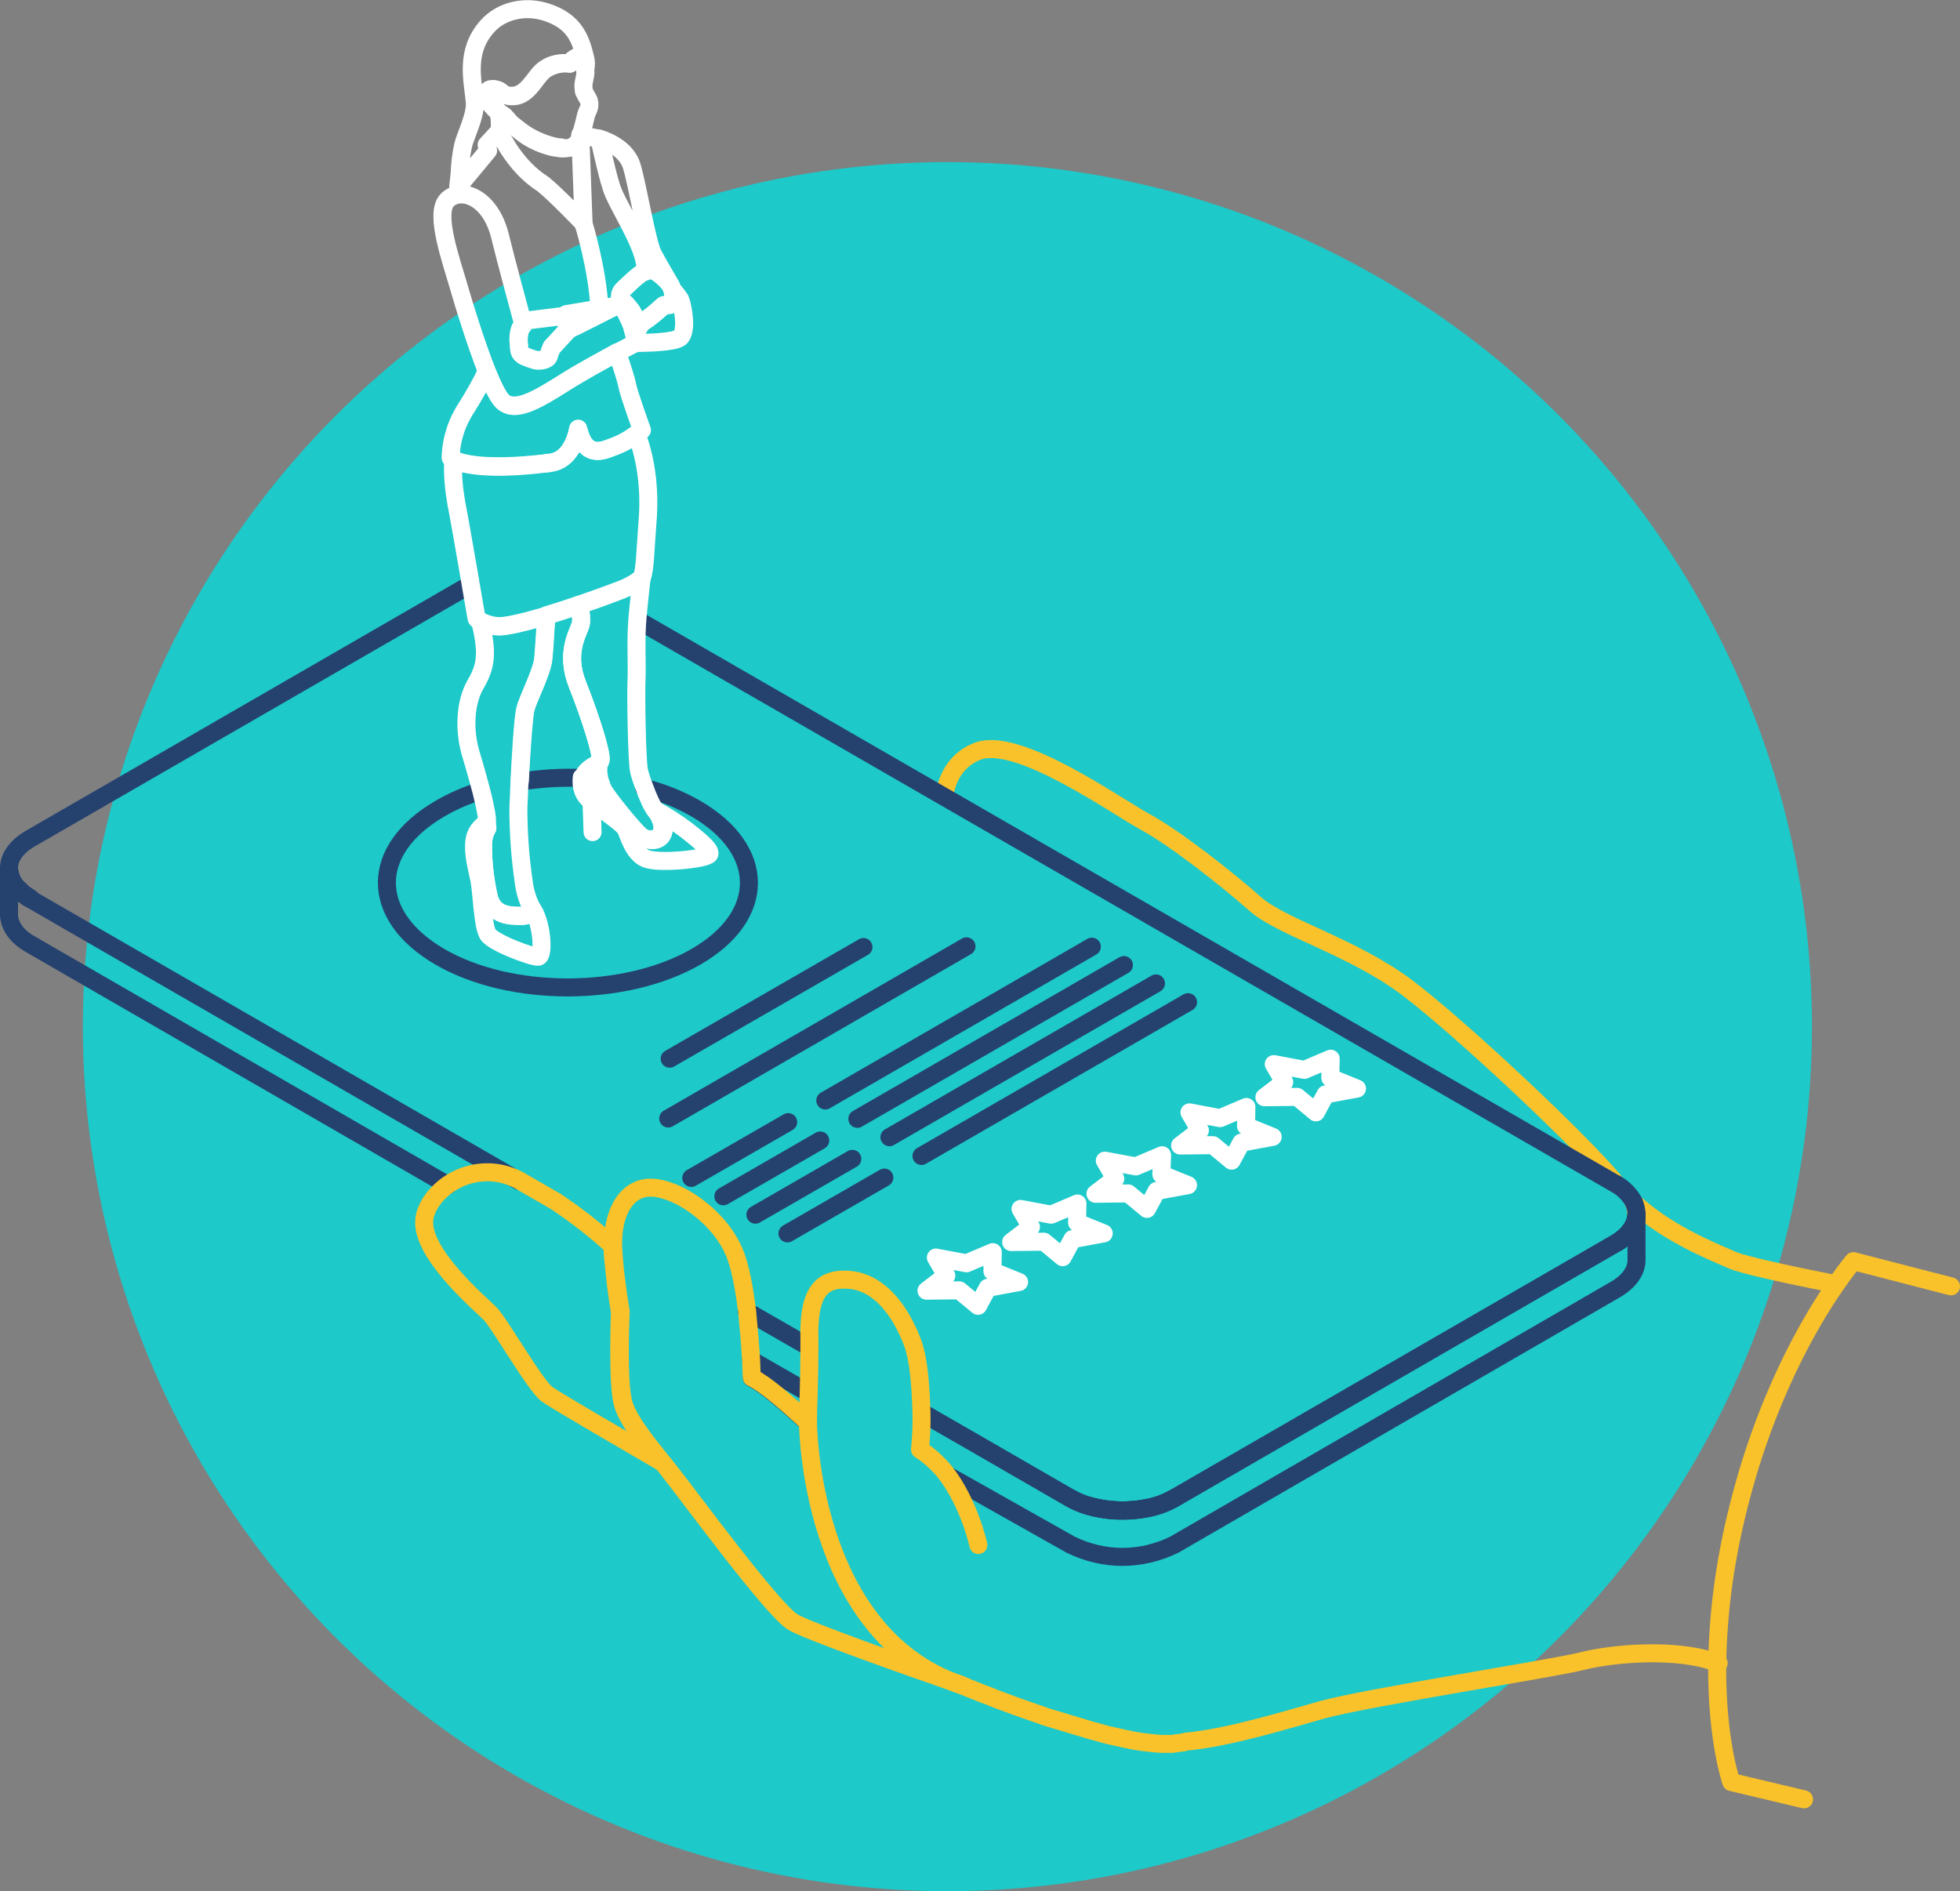 <svg xmlns="http://www.w3.org/2000/svg" xmlns:xlink="http://www.w3.org/1999/xlink" id="Layer_1" x="0px" y="0px" viewBox="0 0 544.1 525" style="enable-background:new 0 0 544.1 525;" xml:space="preserve"><rect x="0" y="0" width="544.1" height="525" fill="#808080" stroke="none"/><style type="text/css">	.st0{fill:#1DC9C9;}	.st1{fill:none;stroke:#F9C22A;stroke-width:5;stroke-linecap:round;stroke-linejoin:round;}	.st2{fill:none;stroke:#25426F;stroke-width:5;stroke-linecap:round;stroke-linejoin:round;}	.st3{fill:none;stroke:#FFFFFF;stroke-width:5;stroke-linecap:round;stroke-linejoin:round;}</style><circle class="st0" cx="263" cy="285" r="240"></circle><path class="st1" d="M448.4,328.6l0.4,0.2l-0.4-0.5c-9.6-11.6-42.5-42.5-57.6-54c-15.2-11.5-35-16.8-42.4-23.4 c-7.4-6.6-22.4-18.4-30.6-22.8c-8.1-4.4-35.1-23.7-46.3-19.6c-5.3,2-8.5,6.5-9.4,12.6"></path><path class="st1" d="M509.6,356.5c-14.5-2.9-25.7-5.4-28.5-6.6c-8-3.4-18.7-8-27.6-16.1c0.5,1,0.7,2.1,0.7,3.3"></path><path class="st2" d="M6.7,248.2L6.4,248L6.7,248.2z"></path><path class="st2" d="M6,247.6l-0.1-0.1L6,247.6z"></path><path class="st2" d="M7.4,248.7L7,248.5L7.4,248.7z"></path><path class="st2" d="M8.4,249.3c-0.2-0.1-0.5-0.3-0.7-0.4L8.4,249.3z"></path><path class="st2" d="M224.5,386.7l-16-9.2"></path><path class="st2" d="M208.7,382.5c3.6,1.8,9.6,7,15.6,12.5"></path><path class="st1" d="M500.8,499.5l-20.2-4.8c0,0-4.1-11.7-3.9-32.7c0.2-13.7,2-27.4,5.2-40.8c7.7-32.6,20.7-54.5,27.8-64.7 c2.9-4.2,4.8-6.4,4.8-6.4l27.1,7"></path><path class="st2" d="M453.6,333.8c-1.1-2.1-2.8-3.8-4.8-5"></path><path class="st2" d="M448.8,328.8l-0.4-0.2L262.1,221.2l-84.8-48.9"></path><path class="st2" d="M256.1,392.2l14.6,8.4l26.5,15.3c1.6,0.9,3.3,1.6,5,2.1c3,0.9,6.2,1.3,9.4,1.3c2.4,0,4.7-0.2,7-0.7 c2.6-0.5,5-1.4,7.3-2.7l122.5-70.7c0.2-0.1,0.5-0.3,0.7-0.4c3.4-2.2,5.1-5,5.2-7.7v0.1c0-1.1-0.2-2.3-0.7-3.3"></path><path class="st2" d="M207.3,364l17.4,10"></path><path class="st2" d="M130.7,162.2L8.4,232.8c-4.1,2.4-6.1,5.5-5.9,8.7v-0.1c0.2,2.2,1.2,4.3,2.8,5.8l0,0l0.5,0.4l0.1,0.1 c0.1,0.1,0.3,0.3,0.4,0.4l0.2,0.2l0.4,0.3l0.4,0.3l0.3,0.2c0.2,0.2,0.5,0.3,0.7,0.4l135.7,78.3"></path><path class="st2" d="M5.4,247.1c-1.6-1.4-2.7-3.5-2.9-5.6V254c0.1,2.9,2,5.9,5.9,8.1L124.3,329"></path><path class="st2" d="M7.7,248.9l-0.3-0.2L7.7,248.9z"></path><path class="st2" d="M7.7,248.9l-0.3-0.2L7.7,248.9z"></path><path class="st2" d="M6.4,248c-0.2-0.1-0.3-0.2-0.4-0.4C6.1,247.8,6.3,247.9,6.4,248z"></path><path class="st2" d="M6.4,248c-0.2-0.1-0.3-0.2-0.4-0.4C6.1,247.8,6.3,247.9,6.4,248z"></path><path class="st2" d="M7,248.5l-0.4-0.3L7,248.5z"></path><path class="st2" d="M7,248.5l-0.4-0.3L7,248.5z"></path><path class="st2" d="M5.4,247.1c-1.7-1.5-2.7-3.6-2.9-5.8v0.1C2.7,243.6,3.7,245.6,5.4,247.1L5.4,247.1z"></path><path class="st2" d="M5.4,247.1c-1.7-1.5-2.7-3.6-2.9-5.8v0.1C2.7,243.6,3.7,245.6,5.4,247.1L5.4,247.1z"></path><path class="st2" d="M5.9,247.5l-0.5-0.5L5.9,247.5z"></path><path class="st2" d="M5.9,247.5l-0.5-0.5L5.9,247.5z"></path><path class="st2" d="M449.1,344.8c3.4-2.2,5.1-4.9,5.2-7.7V337C454.2,339.8,452.5,342.6,449.1,344.8z"></path><path class="st2" d="M449.1,344.8c3.4-2.2,5.1-4.9,5.2-7.7V337C454.2,339.8,452.5,342.6,449.1,344.8z"></path><path class="st2" d="M318.6,418.6c-2.3,0.5-4.6,0.7-7,0.7c-3.2,0-6.3-0.4-9.4-1.3C307.6,419.5,313.2,419.7,318.6,418.6L318.6,418.6z "></path><path class="st2" d="M318.6,418.6c-2.3,0.5-4.6,0.7-7,0.7c-3.2,0-6.3-0.4-9.4-1.3C307.6,419.5,313.2,419.7,318.6,418.6L318.6,418.6z "></path><path class="st2" d="M185.9,293.9l53.8-31"></path><path class="st2" d="M191.9,327l26.9-15.5"></path><path class="st2" d="M229.1,305.5l74-42.7"></path><path class="st2" d="M200.8,332.1l26.9-15.5"></path><path class="st2" d="M238,310.6l74-42.7"></path><path class="st2" d="M209.7,337.2l26.9-15.5"></path><path class="st2" d="M246.9,315.7l74-42.7"></path><path class="st2" d="M218.6,342.4l26.9-15.5"></path><path class="st2" d="M255.8,320.9l74-42.7"></path><path class="st2" d="M185.5,310.5l82.8-47.8"></path><path class="st2" d="M161.8,216c-5.9-0.3-11.7,0.1-17.5,1"></path><path class="st2" d="M133.6,219.5c-4,1.2-7.9,2.9-11.5,5c-19.6,11.4-19.6,29.7,0,41.1s51.5,11.3,71.1,0s19.6-29.7,0-41.1 c-4.5-2.6-9.3-4.5-14.4-5.8"></path><path class="st3" d="M259.8,349.1l2.9,5l-5.5,4.2l9.1-0.1l5.2,4.3l2.7-5l8.7-1.6l-7.4-3l0.1-5.3l-7.3,3.1L259.8,349.1z"></path><path class="st3" d="M283.3,335.6l2.9,5l-5.5,4.2l9.1-0.1l5.2,4.3l2.7-5l8.7-1.6l-7.4-3l0.1-5.3l-7.3,3.1L283.3,335.6z"></path><path class="st3" d="M306.7,322.2l2.9,5l-5.5,4.2l9.1-0.1l5.2,4.3l2.7-5l8.7-1.6l-7.4-3l0.2-5.3l-7.3,3.1L306.7,322.2z"></path><path class="st3" d="M330.2,308.8l2.9,5l-5.5,4.2l9.1-0.1l5.2,4.3l2.7-5l8.7-1.6l-7.4-3l0.1-5.3l-7.3,3.1L330.2,308.8z"></path><path class="st3" d="M353.6,295.4l2.9,5l-5.5,4.2l9.1-0.1l5.2,4.3l2.7-5l8.7-1.6l-7.4-3l0.1-5.3l-7.3,3.1L353.6,295.4z"></path><path class="st2" d="M297.2,415.9c1.6,0.9,3.3,1.6,5,2.1C300.5,417.5,298.8,416.8,297.2,415.9L297.2,415.9z"></path><path class="st2" d="M318.6,418.6c2.6-0.5,5-1.4,7.3-2.7C323.7,417.2,321.2,418.1,318.6,418.6z"></path><path class="st2" d="M263.5,409.8l33.7,19c4.5,2.2,9.4,3.4,14.4,3.4c5,0,9.9-1.2,14.4-3.4L448.4,358c4-2.3,6-5.4,5.9-8.4v-12.5 c-0.1,2.8-1.8,5.5-5.2,7.7l-0.7,0.4L325.9,416c-2.3,1.3-4.8,2.2-7.3,2.7c-5.4,1.1-11.1,0.9-16.4-0.6c-1.7-0.5-3.4-1.2-5-2.1 l-26.5-15.3l-14.6-8.4"></path><path class="st3" d="M175.4,86.6L175.4,86.6L175.4,86.6z"></path><path class="st3" d="M175.5,86.9l0.2,0.4L175.5,86.9z"></path><path class="st3" d="M174.5,88.2l0.1,0.1L174.5,88.2z"></path><path class="st3" d="M175.5,90.7l0.1,0.5C175.6,91,175.6,90.8,175.5,90.7z"></path><path class="st3" d="M175.8,87.4l0.1,0.3L175.8,87.4z"></path><path class="st3" d="M177,89.8c-0.3-0.7-0.6-1.4-1-2.1C176.4,88.3,176.7,89,177,89.8L177,89.8z"></path><path class="st3" d="M175.2,89.7c-0.1-0.4-0.3-0.8-0.5-1.1C174.9,88.9,175,89.3,175.2,89.7z"></path><path class="st3" d="M165.9,215.3l0.1,0.3L165.9,215.3z"></path><path class="st3" d="M165.8,214.8l0.1,0.3L165.8,214.8z"></path><path class="st3" d="M166,215.8l0.1,0.4L166,215.8z"></path><path class="st3" d="M175.5,90.6c-0.1-0.2-0.1-0.3-0.1-0.4L175.5,90.6z"></path><path class="st3" d="M175.3,90.1c-0.1-0.2-0.1-0.3-0.2-0.4C175.2,89.9,175.3,90,175.3,90.1L175.3,90.1z"></path><path class="st3" d="M161.8,216c0.6-2.5,3.8-3.8,3.8-3.8c0.3,0,0.5-0.2,0.7-0.4c0.2-0.2,0.3-0.4,0.4-0.7c0.5-1.7-2.9-12.3-6.4-21.1 c-3.5-8.8,0.2-14.2,0.9-16.7c0.3-1.1,0.1-3-0.5-5.4c-2.9,1-6.1,2-9,2.9c-0.4,6.3-0.7,11.2-0.9,12.5c-0.7,3.9-4.2,10.6-4.9,13.5 c-0.5,2.1-1.2,12.3-1.6,20.1"></path><path class="st3" d="M165.8,214.3c0,0.1,0,0.2,0,0.3C165.8,214.5,165.8,214.5,165.8,214.3z"></path><path class="st3" d="M165.6,213.1c0,0.1,0,0.2,0,0.2C165.6,213.3,165.6,213.2,165.6,213.1z"></path><path class="st3" d="M165.6,213.5c0,0.1,0,0.2,0,0.3C165.7,213.7,165.6,213.6,165.6,213.5z"></path><path class="st3" d="M165.7,213.9c0,0.1,0,0.2,0,0.3C165.7,214.1,165.7,214,165.7,213.9L165.7,213.9z"></path><path class="st3" d="M165.6,212.8v0.2C165.6,212.9,165.6,212.9,165.6,212.8L165.6,212.8z"></path><path class="st3" d="M166.7,217.9c0.1,0.2,0.1,0.3,0.2,0.4C166.8,218.2,166.8,218.1,166.7,217.9z"></path><path class="st3" d="M166.5,217.4l0.2,0.4L166.5,217.4z"></path><path class="st3" d="M166.9,218.4c0.1,0.2,0.2,0.3,0.2,0.5C167.1,218.7,167,218.6,166.9,218.4z"></path><path class="st3" d="M166.3,216.7c0-0.1-0.1-0.2-0.1-0.3C166.2,216.5,166.2,216.6,166.3,216.7z"></path><path class="st3" d="M166.3,216.8l0.1,0.4C166.4,217.1,166.4,217,166.3,216.8z"></path><path class="st3" d="M166.1,212.3c0,0.1,0,0.3,0,0.6v0.2c0,0,0,0.1,0,0.1c0,0.1,0,0.2,0,0.2c0,0,0,0.1,0,0.1c0,0.1,0,0.2,0,0.3v0.1 c0,0.1,0,0.2,0,0.3s0,0.1,0,0.2s0,0.2,0,0.3c0,0.1-0.1,0.1,0,0.2c0.1,0.1,0.1,0.2,0.1,0.3c0,0.1-0.1,0.1,0,0.2 c0.1,0.1,0.1,0.2,0.1,0.3v0.2l0.1,0.4c0,0.1,0,0.1,0,0.2c0,0.1,0.1,0.2,0.1,0.3c0,0.1,0,0.1,0.1,0.2l0.1,0.4l0.1,0.1l0.1,0.4v0.1 c0.1,0.2,0.1,0.3,0.2,0.4v0.1c0.1,0.2,0.2,0.3,0.2,0.5c1.5,2.8,8.9,11.7,10.6,13.1s5.2,1.9,6.2-0.9c1-2.9-2.3-6.4-2.3-6.4 c3,1.7,5.9,3.5,8.7,5.6c1.4,1.2,7.1,5.3,6.4,6.7c-0.7,1.4-13.9,2.7-17.5,1.3c-3.6-1.4-4.9-6.7-5.7-8.3c-0.8-1.6-9.4-7.4-9.4-7.4  M161.5,215.8c-0.3,2.7,0.4,5,2.7,6.7 M164.2,222.5l0.3,8.5"></path><path class="st3" d="M144.8,254.2c-3.2,0-7.8,0-9.1-5.2c-1.1-5-1.7-10-1.6-15.1c0-1.4,0.4-2.9,1.2-4.1l-0.2-1.4 c-0.9,0.5-1.7,1.3-2.3,2.1c-0.6,0.9-1,1.9-1.1,2.9c-0.5,3.6,0.8,7.9,1.4,11s0.9,12.5,2.3,14.9s12.3,6.4,14,6.3 c1.7-0.2,1.1-10-2-13.8C147.5,251.8,148,254.2,144.8,254.2z"></path><path class="st3" d="M181.8,224.7c-0.6-0.5-1.9-3.3-2.9-6.1c-0.7-1.8-1.3-3.6-1.5-4.6c-0.6-2.5-0.9-20.8-0.7-25.3 s-0.3-11.2,0.3-17.6c0.2-2.2,0.6-6.1,1.1-10.6c-1.8,1.4-3.8,2.5-6,3.3c-2.4,0.9-6.7,2.5-11.4,4.1c0.6,2.3,0.8,4.2,0.5,5.4 c-0.7,2.5-4.4,7.9-0.9,16.7c3.5,8.8,6.9,19.5,6.4,21.1c-0.1,0.3-0.2,0.5-0.4,0.7c-0.2,0.2-0.4,0.3-0.7,0.3c0,0.2,0,0.4,0,0.6v0.3 c0,0.1,0,0.2,0,0.2c0,0.1,0,0.1,0,0.1c0,0,0,0.2,0,0.3v0.1c0,0.1,0,0.2,0,0.3c0,0.1,0,0.1,0,0.2c0,0.1,0,0.2,0,0.3 c0,0.1,0,0.1,0,0.2c0,0.1,0,0.2,0.1,0.3c0,0.1,0,0.1,0,0.2c0,0.1,0,0.2,0.1,0.3v0.2l0.1,0.4c0,0.1,0,0.1,0.1,0.2l0,0l0.1,0.3 c0,0.1,0,0.1,0.1,0.2c0,0.1,0.1,0.3,0.1,0.4v0.1c0,0.1,0.1,0.3,0.2,0.4v0.1c0.1,0.1,0.1,0.3,0.2,0.4c0,0,0,0,0,0.1l0.2,0.5 c1.5,2.8,8.9,11.7,10.6,13.1c1.7,1.4,5.2,1.9,6.2-1C184.6,228.1,181.8,224.7,181.8,224.7z"></path><path class="st3" d="M138.2,173.8c-1.7-0.1-3.4-0.6-4.9-1.4c2.2,9.1,1.6,12.6-1.3,17.6c-2.9,5-3.3,12.8-1.2,19.6 c0.9,2.9,1.9,6.6,2.8,9.9c1.1,4.4,1.9,8.2,1.5,9l0.2,1.4c-0.7,1.2-1.1,2.7-1.2,4.1c-0.1,5.1,0.5,10.2,1.6,15.1 c1.3,5.2,5.9,5.2,9.1,5.2c3.2,0,2.7-2.4,2.7-2.4c-1.1-2.2-1.8-4.6-2.1-7c-1-6.8-1.5-13.7-1.5-20.6c0.1-1.7,0.2-4.3,0.3-7.2 c0.4-7.8,1-18,1.6-20.1c0.7-2.9,4.3-9.6,4.9-13.5c0.2-1.3,0.5-6.2,0.9-12.5C145.6,172.7,140.3,174,138.2,173.8z"></path><path class="st3" d="M176.7,120.5L176,121c-1.7,1.2-3.5,2.2-5.4,2.9c-1.8,0.5-7.7,4.3-9.9-4.1c-0.1-0.2-0.1-0.5-0.2-0.7 c0,0-0.1,0.3-0.2,0.9c-0.5,2.2-2.3,7.8-7.4,8.5l-1.2,0.2l-0.4,0c-16.4,2-22.9,0.1-25.2-0.9l-0.3-0.1c-0.2,4.1,0.2,8.1,0.9,12.1 c1.3,6.6,5.6,31.9,5.6,31.9c0.2,0.3,0.5,0.6,0.9,0.8c1.5,0.8,3.2,1.3,4.9,1.4c2.1,0.2,7.4-1.1,13.4-2.9c3-0.9,6.1-1.9,9-2.9 c4.8-1.6,9.1-3.2,11.4-4.1c2.2-0.8,4.2-1.9,6-3.3c0.1-0.1,0.2-0.2,0.3-0.3c0.9-2.6,0.9-7,1.5-14.9 C180.9,132.5,177.9,123.6,176.7,120.5z"></path><path class="st3" d="M155.7,40.9c-0.7,0-1.4-0.1-2.1-0.3c-3.3-0.8-6.5-2.3-9.2-4.3l-0.1-0.1l-0.5-0.4l-0.2-0.1 c-0.1-0.1-0.3-0.2-0.4-0.3l-0.2-0.2l-0.4-0.3l-0.3-0.2l-0.3-0.2l-0.5-0.5c-0.5-0.5-1.1-1.1-1.6-1.8c-0.5-0.3-0.9-0.6-1.4-1 c0.4,1.8,0.4,3.7,0.2,5.6c0.6,1.4,4.6,9.6,11.9,14.2c0.2,0.1,0.4,0.3,0.6,0.5C154.1,53.8,162,62,162,62l-0.9-24.6"></path><path class="st3" d="M171.3,97.8c-4,2.2-9.8,5.3-14.4,8.2c-7.9,5-14.2,8.7-17.6,5.2c-1.1-1.2-2.6-4.3-4.2-8.1 c-1.6,3.4-3.5,6.7-5.5,9.9c-2.8,4.2-4.4,9.1-4.5,14.1c0.2,0.2,0.4,0.3,0.7,0.4l0.3,0.2c2.2,1,8.7,2.8,25.2,0.9l0.4-0.1l1.2-0.1 c5.1-0.7,6.9-6.3,7.4-8.5c0.1-0.5,0.2-0.9,0.2-0.9c0.1,0.2,0.1,0.5,0.2,0.7c2.2,8.5,8.1,4.7,9.9,4.2c1.9-0.7,3.8-1.7,5.4-2.9 l0.7-0.5c0.9-0.6,1.5-1.1,1.5-1.1s-3.8-10.5-4.1-12.5C173.9,105.6,172.4,101,171.3,97.8z"></path><path class="st3" d="M174.5,88.2L174.5,88.2L174.5,88.2z"></path><path class="st3" d="M175.3,86.5L175.3,86.5L175.3,86.5z"></path><path class="st3" d="M157.9,91.3l0.2-0.1L157.9,91.3z"></path><path class="st3" d="M176.3,95c0-1.3-0.2-2.6-0.6-3.9l0,0l-0.1-0.5l-0.2-0.4c0,0-0.1-0.3-0.2-0.4c-0.2-0.4-0.3-0.8-0.5-1.1l-0.1-0.2 l-0.1-0.1c0,0,0,0,0-0.1c0-0.1-0.1-0.2-0.1-0.2l-0.1-0.2l-0.1-0.2l-0.1-0.2l-0.1-0.2l-0.1-0.2l-0.1-0.2l-0.1-0.2 c0-0.1-0.1-0.1-0.1-0.1c0,0-0.1-0.2-0.1-0.2c-0.4-0.7-0.9-1.4-1.4-2l-1.6,0.8l-10.7,5.4l-0.3,0.1l-0.4,0.2l-1,0.5l-0.2,0.1l-4.7,5.1 c-0.3,0.7-0.6,1.4-0.8,2.2c-0.4,1.4-3.1,1.5-3.9,1.2c-1-0.3-1.9-0.6-2.8-1c-0.3-0.1-0.6-0.3-0.8-0.5c-0.8-0.7-0.7-1.4-0.8-2.8 c-0.2-1.4-0.1-2.9,0.4-4.3c0.2-0.4,0.5-0.8,0.8-1.2c-1.8-6.7-4.6-17-6.4-24.3c-2.7-11.5-11.2-14.1-14.8-10.3s1.3,17.1,3.4,24.5 c1.4,4.9,4.7,15.5,7.7,23.1c1.5,3.8,3,6.9,4.2,8.1c3.4,3.6,9.7-0.2,17.6-5.2c4.6-2.9,10.3-6,14.3-8.2c3-1.6,5-2.6,5-2.6 C176.3,95.3,176.3,95.2,176.3,95L176.3,95z"></path><path class="st3" d="M179.2,74.4c0,0.3,0,0.6,0,1c0.4-0.3,0.8-0.4,1.3-0.5c1.5,0,4.4,2.6,5.7,4.3c-1.7-2.9-3.9-6.7-4.9-8.6 c-1.7-3.2-4.2-18.6-5.9-24.4s-9-7.7-9-7.7s1.8,8.7,3.3,13.4C171.1,56.7,178.9,67.8,179.2,74.4z"></path><path class="st3" d="M188.8,83.1c-0.6-0.9-1.3-1.8-2-2.6l-0.3-0.5c0.1,0.1,0.1,0.2,0.1,0.3c0.5,1.2,0.5,2.5,0,3.8 c-0.1,0.1-0.2,0.3-0.3,0.4c-0.1,0.1-0.3,0.2-0.4,0.2h-0.4l-1.3,0.2c0,0-0.7,0.7-1.8,1.6c-1.6,1.4-3.4,2.7-5.2,3.8l-0.2-0.4 c0.2,0.6,0.4,1,0.4,1l-1.5,1.2c0-0.1,0-0.1-0.1-0.2c0.3,1.1,0.5,2.2,0.5,3.3c4.4,0,10.8-0.3,12.4-1.4 C191.1,91.9,189.3,84,188.8,83.1z"></path><path class="st3" d="M175.8,91.7c-0.1-0.2-0.1-0.4-0.2-0.6C175.7,91.3,175.8,91.5,175.8,91.7z"></path><path class="st3" d="M157.2,87.2l0.1,0.3c0,0.1,0.1,0.1,0.1,0.2c0.3,0.7,0.7,1.9,1.1,3.3l0.5-0.3l0.4-0.2l0.3-0.1l10.7-5.4 L157.2,87.2z"></path><path class="st3" d="M157.3,87.5l-0.8,0.1l0.1,0.2c0.2,0.6,0.8,2.3,1.3,3.5l0.6-0.3c-0.4-1.4-0.9-2.6-1.1-3.3 C157.3,87.6,157.3,87.5,157.3,87.5L157.3,87.5z"></path><path class="st3" d="M159.4,90.5l0.3-0.1L159.4,90.5z"></path><path class="st3" d="M177,89.8c-0.3-0.7-0.6-1.4-1-2.1l-0.1-0.3c0,0-0.1-0.1-0.1-0.1l-0.2-0.4l-0.1-0.2c0,0,0-0.1,0-0.1l-0.1-0.1 l-0.2-0.4l-0.1-0.1l-0.2-0.3c0,0,0,0-0.1-0.1l-0.3-0.4l-0.1-0.1c-0.1-0.1-0.2-0.3-0.3-0.4l-0.1-0.1c-0.1-0.1-0.2-0.2-0.3-0.3 l-0.1-0.1l-0.4-0.3l-0.1-0.1c-0.1-0.1-0.3-0.2-0.4-0.3l-0.5,0.6c0.2,0.3,0.4,0.6,0.6,0.9c0.2,0.3,0.4,0.7,0.7,1.1v0l0.1,0.2 c0,0,0.1,0.1,0.1,0.1l0.1,0.2l0.1,0.2l0.1,0.2c0,0.1,0.1,0.1,0.1,0.2l0.1,0.2l0.1,0.2l0.1,0.2l0.1,0.2v0.1l0.1,0.1l0.1,0.2 c0.2,0.4,0.3,0.7,0.5,1.1c0.1,0.1,0.1,0.3,0.2,0.4c0,0,0,0,0,0c0.1,0.1,0.1,0.3,0.1,0.4c0.1,0.2,0.1,0.3,0.2,0.4 c0.1,0.3,0.1,0.5,0.2,0.8l1.5-1.2C177.3,90.7,177.2,90.4,177,89.8z"></path><path class="st3" d="M162.3,15.5c-1.2-4.9-3-9.3-9.7-11.8c-6.5-2.5-13.5-0.8-17.4,3.7c-6.1,6.9-4,14.7-3.4,20.8 c0.4,3.6-2.6,9.5-3.2,12c-0.6,2.6-0.9,5.3-1,8c-0.2,1.6-0.3,2.8-0.4,3.6l8.3-10c-0.2-0.5-0.3-1-0.4-1.6l3.4-3.7l0.1,0.2 c0.3-1.9,0.2-3.7-0.2-5.6c-0.9-0.6-1.6-1.4-2.2-2.2c-0.3-0.5-0.6-1.1-0.8-1.8c-0.2-0.5-0.2-1-0.1-1.6c0.2-0.5,0.6-0.8,1.4-0.8 c0.6,0,1.2,0.2,1.7,0.4c0.5,0.3,1,0.6,1.3,1.1c6.7,2.2,8.4-5.4,11.9-7.3c1.9-1.2,4.2-1.6,6.5-1.3c0-0.1,0.1-0.1,0.1-0.2 c0.8-1,1.8-1.6,2.9-2c0.5,1.2,0.9,2.5,1.3,3.8c0,0.1,0,0.1,0,0.2C162.8,18.2,162.7,16.8,162.3,15.5L162.3,15.5z"></path><path class="st3" d="M162,23.2c0.1-0.5,0.2-1.1,0.3-1.6c0.3-1,0.3-2.1,0-3.1c-0.3-1-0.6-2-1-3c-1.2,0.4-2.2,1-3,2l-0.1,0.2 c-2.2-0.3-4.5,0.2-6.4,1.3c-3.6,2-5.2,9.6-11.9,7.3c-0.4-0.5-0.8-0.8-1.3-1.1c-0.5-0.3-1.1-0.4-1.7-0.4c-0.8,0-1.3,0.3-1.4,0.8 c-0.1,0.5-0.1,1.1,0.1,1.6c0.2,0.6,0.5,1.2,0.8,1.8c0.6,0.8,1.4,1.6,2.2,2.2c0.4,0.4,0.9,0.7,1.4,1c0.6,0.6,1.1,1.2,1.6,1.8 c0.2,0.2,0.3,0.3,0.5,0.5l0.3,0.3l0.3,0.2l0.4,0.3l0.2,0.2l0.4,0.3l0.2,0.2l0.5,0.4l0.1,0.1c0.3,0.2,0.6,0.4,0.8,0.6l0.1,0.1 c2.5,1.8,5.3,3,8.3,3.7c0.7,0.1,1.4,0.2,2.1,0.3c0.6,0,1.2,0,1.8-0.1c0.2,0,0.4-0.1,0.6-0.1l0.3-0.1c0.3-0.1,0.5-0.2,0.8-0.4 c0.8-0.5,1.4-1.3,1.7-2.2c0.2-0.5,0.3-0.9,0.4-1.4c0.5-1.6,0.9-3.3,1.3-5c0.2-0.7,0.6-1.3,0.8-2c0.2-0.8,0.2-1.6-0.2-2.3 c-0.4-0.7-0.8-1.4-1.2-2.2C162,24.5,161.9,23.9,162,23.2L162,23.2z"></path><path class="st3" d="M146.1,89c0,0-0.4,0.5-0.9,1c-0.3,0.4-0.6,0.8-0.8,1.2c-0.5,1.4-0.6,2.9-0.4,4.3c0.1,1.3,0,2.1,0.8,2.8 c0.2,0.2,0.5,0.4,0.8,0.5c0.9,0.4,1.8,0.7,2.8,1c0.9,0.3,3.5,0.2,3.9-1.2v-0.1c0.2-0.7,0.5-1.4,0.8-2.2l4.7-5.1 c-0.4-1.2-1.1-2.9-1.3-3.5L146.1,89z"></path><path class="st3" d="M158.5,91l-0.6,0.3l0.2-0.1l1-0.5L158.5,91z"></path><path class="st3" d="M173,83.9L173,83.9c0.2,0.2,0.3,0.3,0.5,0.4l0.1,0.1l0.3,0.3l0.1,0.1c0.1,0.1,0.2,0.2,0.3,0.4l0.1,0.1l0.3,0.4 l0.1,0.1L175,86l0.1,0.1l0.2,0.3l0.1,0.1l0.1,0.1l0.1,0.2l0.2,0.4l0.1,0.1c0,0,0.1,0.2,0.1,0.3c0.4,0.7,0.7,1.4,1,2.1 c0.1,0.2,0.1,0.3,0.2,0.4c1.9-1.1,3.6-2.4,5.2-3.8c1-0.9,1.8-1.6,1.8-1.6l1.3-0.2h0.3c0.2,0,0.3-0.1,0.4-0.2 c0.1-0.1,0.2-0.2,0.3-0.4c0.5-1.2,0.5-2.5,0-3.8c0-0.1-0.1-0.2-0.1-0.3c-0.1-0.1-0.1-0.2-0.2-0.4c-0.1-0.1-0.1-0.2-0.2-0.4 c-1.2-1.7-4.1-4.3-5.7-4.3c-0.5,0.1-0.9,0.2-1.3,0.5c-0.5,0.3-0.9,0.6-1.4,1c-1.8,1.3-3.7,3.3-4.7,4.2c-0.4,0.4-0.7,0.9-0.8,1.5 c-0.1,0.6,0.1,1.1,0.4,1.6L173,83.9z"></path><path class="st1" d="M172.9,389.7c-1.6-5.6-0.8-25.5-0.8-25.5s-0.6-3.5-1.2-8.3c-0.3-2.9-0.7-6.2-0.9-9.5c0-0.2,0-0.4,0-0.6 c-4.9-4.5-10.1-8.5-15.6-12.2l-10.4-6l-0.6-0.3c-3.1-1.5-6.4-2.1-9.8-1.8c-3.4,0.3-6.6,1.5-9.4,3.5c-3.6,2.6-6,6.2-6.4,9.4 c-1.2,9.4,15.6,23.6,18.2,26.2s12.5,19.9,15.8,22.4c2.3,1.7,20.6,12.3,31.4,18.6C178.8,400,174.2,394.2,172.9,389.7z"></path><path class="st1" d="M271.6,428.9c0,0-2.5-11.6-9.3-20.3c-2-2.4-4.3-4.5-6.9-6.2c0.3-3.4,0.5-6.8,0.4-10.3 c-0.2-6.4-0.6-14.1-2.4-19.2c-3.6-9.6-9.6-16.9-17.5-17.6c-7.9-0.7-11.6,3.4-11.2,16.7c0,0.6,0,1.3,0,2c0,3.9-0.1,8.2-0.2,12.7 c-0.1,2.8-0.2,5.5-0.2,8.2c-6-5.6-11.9-10.7-15.6-12.5c0,0-0.1-1.9-0.2-4.9c-0.2-3.5-0.6-8.4-1.1-13.5c-0.8-6.3-1.9-12.7-3.7-16.7 c-4.4-10-15.9-17.6-23.1-17.6c-6.2,0-9.7,5.8-10.3,12.9c-0.1,1-0.1,2.1-0.1,3.1c0,0.2,0,0.4,0,0.6c0.2,3.3,0.5,6.6,0.9,9.5 c0.6,4.8,1.2,8.3,1.2,8.3s-0.9,19.9,0.8,25.5c1.3,4.5,5.9,10.3,10.4,15.9c1.1,1.3,2.1,2.6,3.1,3.9c5.3,6.7,27.9,37.5,33.5,40.9 c4,2.4,30.5,11.8,46.6,17.4l0.9,0.4l0.1,0l0.9,0.4c1.2,0.5,2.7,1.1,4.5,1.8l1.4,0.5l0.7,0.3l1.5,0.6c3.4,1.3,7.3,2.7,11.4,4.1 c0.6,0.2,1.3,0.4,1.9,0.7l1,0.3l2,0.6l1,0.3l2,0.6c1.3,0.4,2.7,0.8,4,1.2l2,0.6l1,0.3l1.9,0.5l1,0.3c0.6,0.2,1.3,0.3,1.9,0.5 l0.9,0.2c0.9,0.2,1.8,0.4,2.7,0.6l0.9,0.2c1.8,0.4,3.4,0.7,5,0.9l0.8,0.1c1.4,0.2,2.8,0.3,4.2,0.4h2.1c0.3,0,0.5,0,0.8,0h0.1 c0.3,0,0.5,0,0.8-0.1l0.8-0.1h0.1l0.7-0.1h0.1c0.2,0,0.4-0.1,0.6-0.1h0.1l0.6-0.2c12.1-1.1,28.5-6.2,38.1-8.9 c13-3.5,63.2-11.3,71.7-13.4c8.5-2.2,26.7-3.9,38.1,0.5h0.1"></path><path class="st1" d="M224.3,395c0,0,0.3,58.3,42.3,72.7"></path><path class="st3" d="M166.3,38.5l-5.2-1"></path><path class="st3" d="M162,62.1c0,0,3.9,12.6,4.4,23.6"></path></svg>